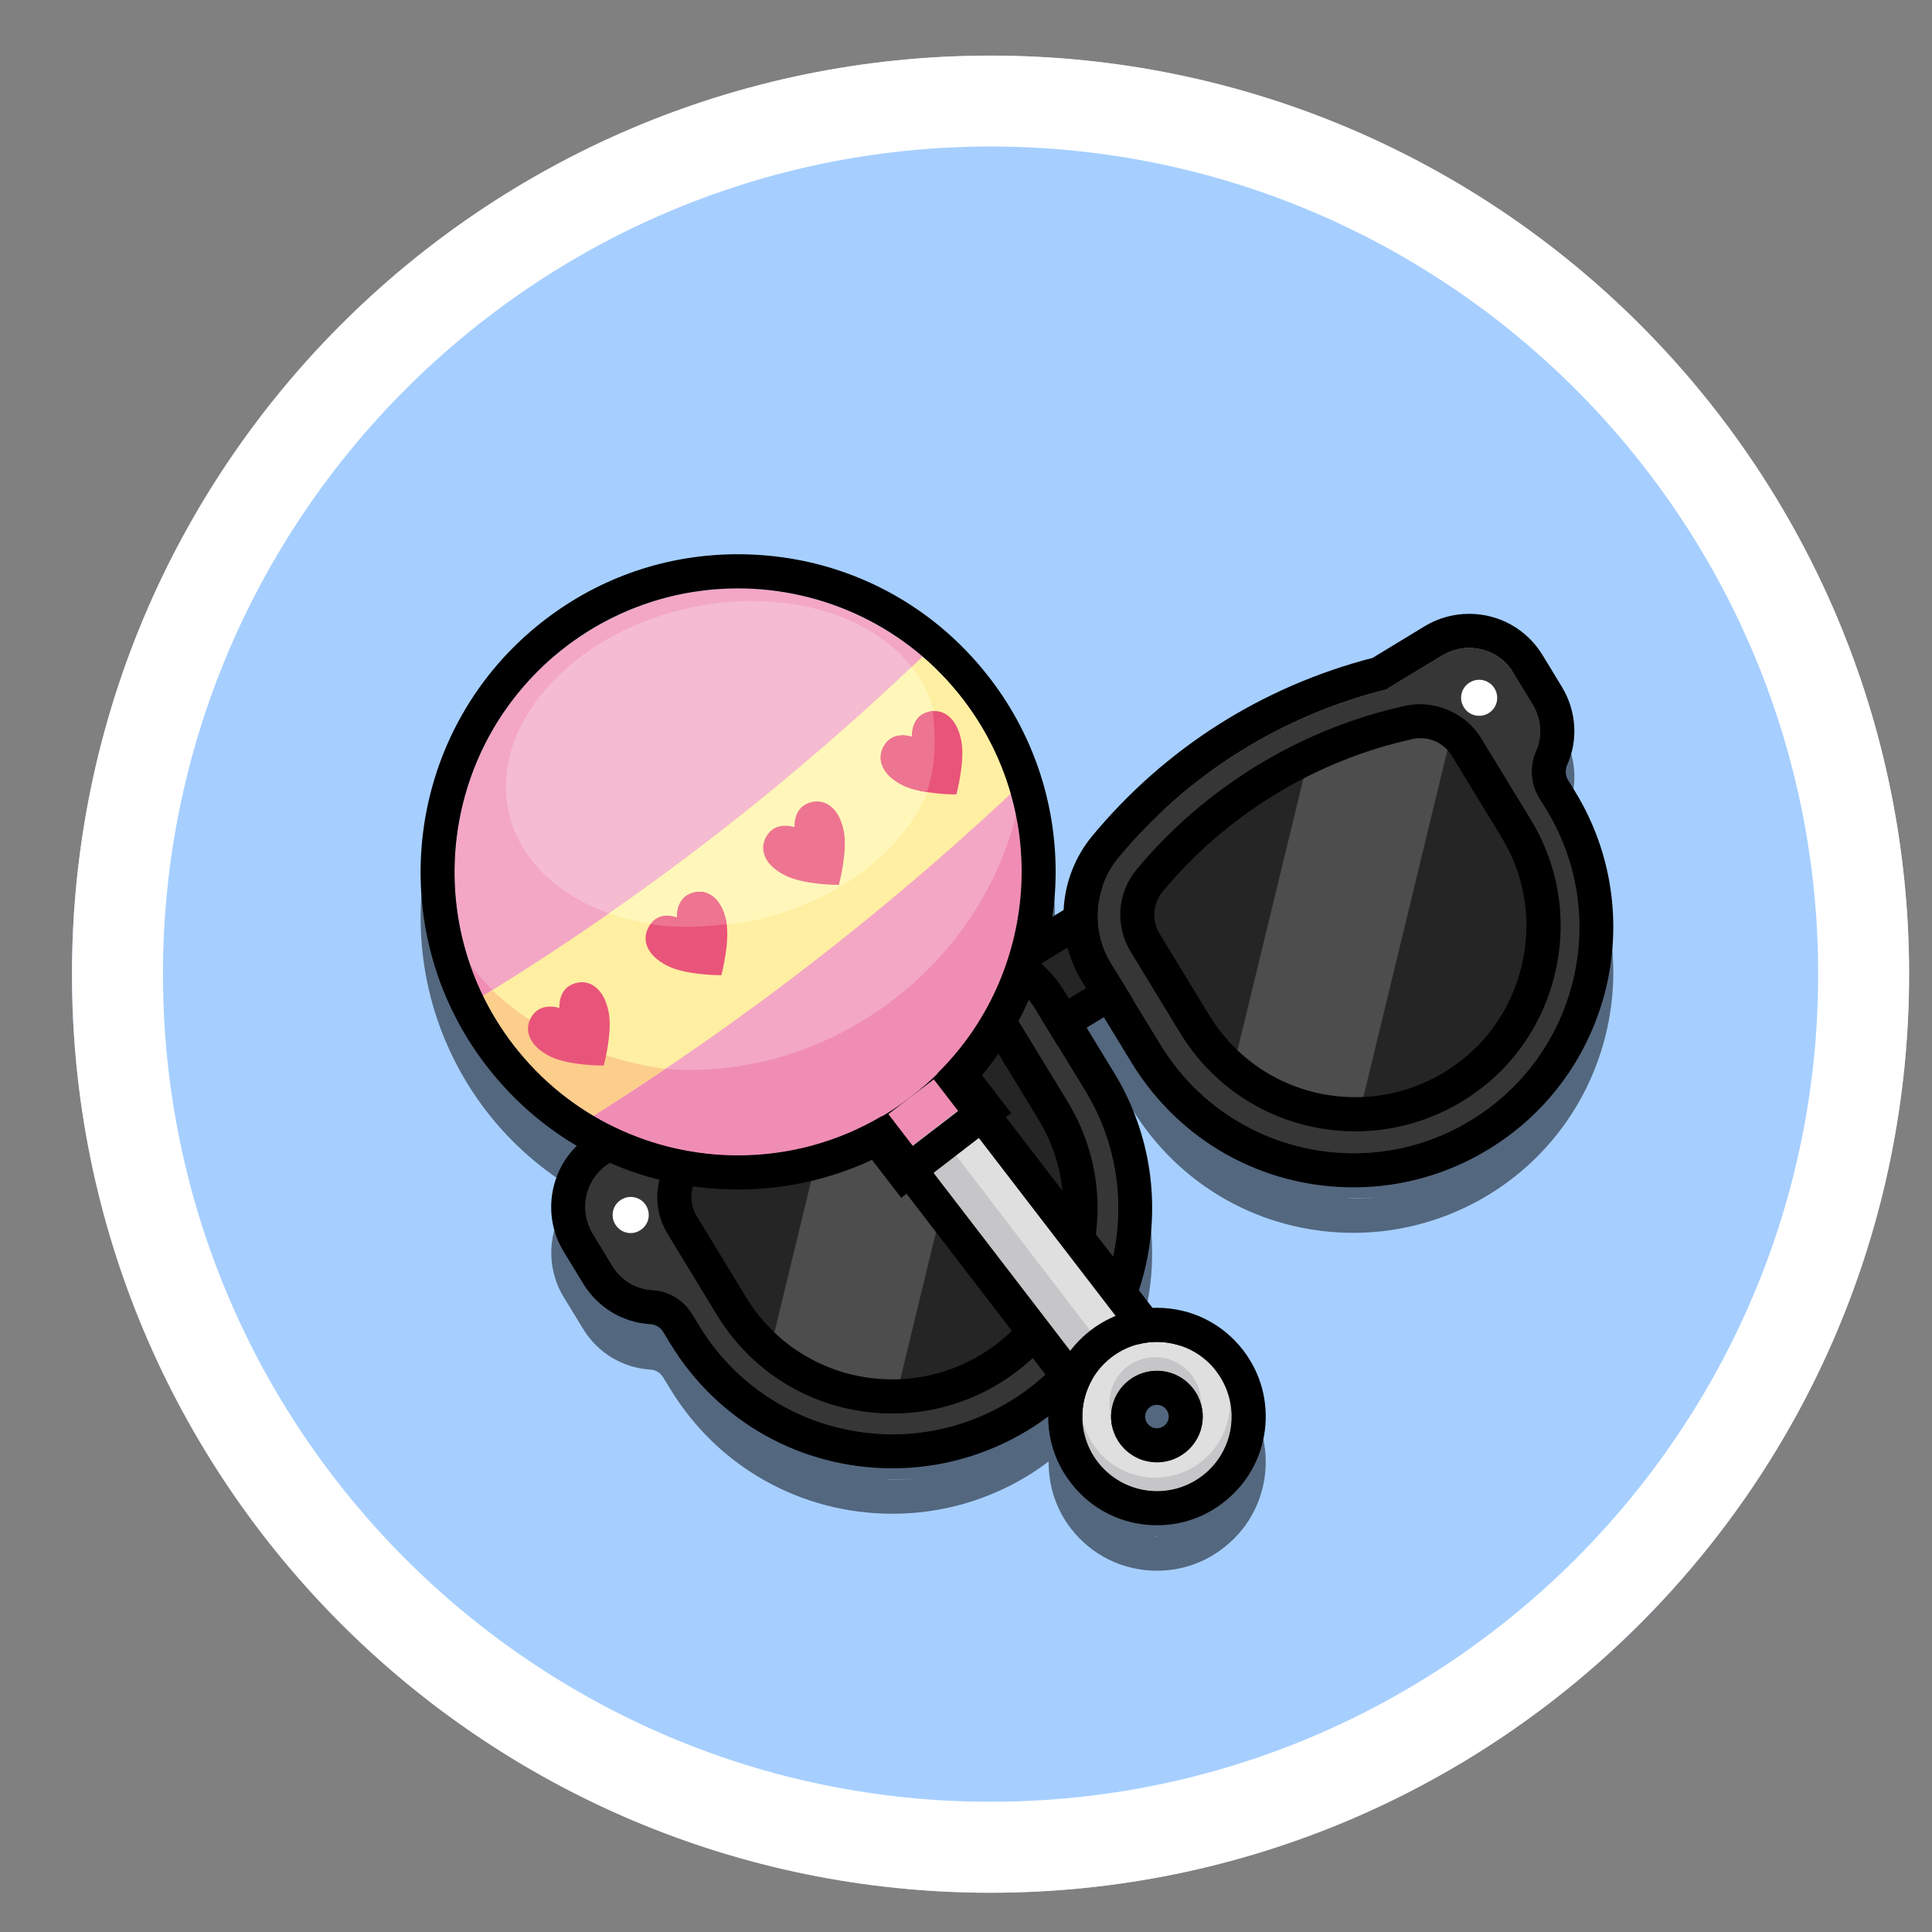 <?xml version="1.0" encoding="utf-8"?>
<!-- Generator: Adobe Illustrator 16.0.0, SVG Export Plug-In . SVG Version: 6.00 Build 0)  -->
<!DOCTYPE svg PUBLIC "-//W3C//DTD SVG 1.1//EN" "http://www.w3.org/Graphics/SVG/1.1/DTD/svg11.dtd">
<svg version="1.1" id="Calque_1" xmlns="http://www.w3.org/2000/svg" xmlns:xlink="http://www.w3.org/1999/xlink" x="0px" y="0px"
	 width="60px" height="60px" viewBox="0 0 60 60" enable-background="new 0 0 60 60" xml:space="preserve">
<rect x="0" y="0" width="60" height="60" fill="#808080" stroke="none"/>
<g id="icon_12_">
	<g>
		<circle fill="#A6CFFF" cx="30.762" cy="30.255" r="28.527"/>
		<path fill="#FFFFFF" d="M30.762,4.55c14.175,0,25.703,11.531,25.703,25.705c0,14.171-11.528,25.7-25.703,25.7
			c-14.171,0-25.701-11.529-25.701-25.7C5.061,16.081,16.591,4.55,30.762,4.55 M30.762,1.726c-15.755,0-28.526,12.772-28.526,28.529
			c0,15.755,12.771,28.526,28.526,28.526c15.753,0,28.527-12.771,28.527-28.526C59.289,14.498,46.515,1.726,30.762,1.726
			L30.762,1.726z"/>
	</g>
	<path opacity="0.5" d="M48.926,26.009l-0.229-0.371c-0.082-0.135-0.093-0.313-0.027-0.466c0.348-0.773,0.288-1.682-0.16-2.421
		l-0.606-0.996c-0.493-0.804-1.343-1.279-2.281-1.279c-0.484,0-0.962,0.133-1.38,0.387l-1.609,0.98
		c-3.436,0.89-6.44,2.798-8.705,5.522c-0.557,0.667-0.85,1.478-0.89,2.305l-0.382,0.229c0.371-2.557-0.234-5.244-1.911-7.422
		c-1.883-2.448-4.737-3.853-7.829-3.853c-2.188,0-4.266,0.709-6.006,2.044c-4.313,3.315-5.123,9.524-1.807,13.837
		c0.785,1.022,1.752,1.853,2.824,2.484c-0.87,0.848-1.078,2.211-0.422,3.293l0.607,0.995c0.45,0.737,1.23,1.206,2.086,1.257
		c0.161,0.01,0.308,0.097,0.393,0.236l0.227,0.372c1.479,2.423,4.062,3.869,6.902,3.869c1.478,0,2.928-0.405,4.195-1.178
		c0.226-0.139,0.441-0.288,0.65-0.445c-0.004,0.748,0.224,1.472,0.686,2.073c0.644,0.838,1.62,1.319,2.679,1.319
		c0.752,0,1.464-0.243,2.058-0.703c0.715-0.547,1.174-1.341,1.291-2.235c0.116-0.896-0.121-1.783-0.675-2.501
		c-0.644-0.835-1.619-1.313-2.678-1.313c-0.042,0-0.083,0.007-0.127,0.01l-0.431-0.564c0.717-2.171,0.52-4.636-0.765-6.739
		l-0.857-1.407l0.533-0.325l0.859,1.408c1.479,2.426,4.056,3.876,6.897,3.876c1.477,0,2.928-0.411,4.197-1.183
		C50.034,34.785,51.241,29.81,48.926,26.009z M31.333,25.899c0.014,0.044,0.034,0.082,0.048,0.124
		c-0.01-0.027-0.026-0.057-0.036-0.086C31.341,25.924,31.337,25.911,31.333,25.899z M31.388,26.063
		c0.002,0.008,0.002,0.014,0.002,0.014l-0.002-0.011V26.063z M46.012,21.583c0.176,0.045,0.337,0.126,0.492,0.227
		C46.349,21.71,46.188,21.628,46.012,21.583z M35.929,45.77c-0.053,0-0.188-0.016-0.287-0.145c-0.082-0.104-0.082-0.212-0.073-0.266
		c0.006-0.056,0.032-0.163,0.139-0.241c0.079-0.061,0.164-0.075,0.222-0.075c0.054,0,0.19,0.015,0.286,0.141
		c0.084,0.105,0.084,0.214,0.078,0.271c-0.012,0.065-0.041,0.16-0.139,0.233C36.067,45.756,35.985,45.77,35.929,45.77z
		 M35.277,46.66c-0.179-0.094-0.345-0.218-0.477-0.389C34.933,46.442,35.099,46.566,35.277,46.66z M35.85,46.81
		c-0.136-0.007-0.265-0.045-0.396-0.09C35.585,46.765,35.714,46.801,35.85,46.81z M36.329,46.761
		c-0.056,0.019-0.112,0.02-0.168,0.029C36.217,46.78,36.273,46.777,36.329,46.761z M31.662,27.455
		c0.009,0.063,0.014,0.125,0.02,0.188C31.676,27.58,31.671,27.519,31.662,27.455z M28.27,21.503
		c0.094,0.072,0.188,0.142,0.278,0.217C28.457,21.645,28.363,21.575,28.27,21.503z M23.66,19.725c0.106,0.01,0.212,0.016,0.32,0.026
		C23.872,19.74,23.767,19.734,23.66,19.725z M24.78,19.887c0.035,0.008,0.073,0.014,0.107,0.021
		C24.854,19.9,24.815,19.895,24.78,19.887z M25.775,20.162c0.09,0.032,0.179,0.07,0.268,0.104
		C25.954,20.232,25.865,20.194,25.775,20.162z M26.64,20.514c0.104,0.047,0.206,0.101,0.308,0.154
		C26.846,20.614,26.744,20.561,26.64,20.514z M27.472,20.957c0.104,0.063,0.204,0.127,0.308,0.193
		C27.677,21.084,27.575,21.021,27.472,20.957z M18.347,36.01c0.003,0,0.005,0.002,0.007,0.004c-0.092-0.058-0.184-0.116-0.275-0.175
		C18.168,35.896,18.258,35.953,18.347,36.01z M17.573,35.475c-0.093-0.07-0.183-0.138-0.271-0.21
		C17.391,35.337,17.48,35.404,17.573,35.475z M36.729,47.568c-0.039,0.014-0.078,0.031-0.118,0.045
		C36.651,47.6,36.69,47.582,36.729,47.568z M36.604,44.171c0,0,0.005-0.006,0.007-0.01c0.168,0.093,0.321,0.215,0.445,0.377
		C36.933,44.376,36.773,44.265,36.604,44.171z M36.822,43.275c0.058,0.026,0.117,0.048,0.171,0.076
		C36.939,43.323,36.88,43.302,36.822,43.275z M46.998,22.305c-0.104-0.168-0.24-0.302-0.389-0.418
		C46.758,22.003,46.894,22.136,46.998,22.305z M45.971,21.578c-0.163-0.035-0.332-0.039-0.497-0.022
		c0.049-0.005,0.098-0.021,0.148-0.021C45.739,21.534,45.856,21.553,45.971,21.578z M45.325,21.575
		c-0.182,0.035-0.362,0.088-0.53,0.191C44.963,21.663,45.143,21.61,45.325,21.575z M30.793,24.532
		c-0.012-0.018-0.026-0.035-0.036-0.055c-0.006-0.014-0.016-0.026-0.021-0.04C30.752,24.469,30.777,24.5,30.793,24.532z
		 M29.26,22.379c-0.071-0.074-0.148-0.142-0.221-0.213C29.111,22.237,29.188,22.305,29.26,22.379z M23.057,19.692
		c-0.095-0.002-0.191,0.001-0.285,0.004c0.049-0.002,0.098-0.013,0.145-0.013C22.964,19.684,23.01,19.69,23.057,19.692z
		 M21.478,19.804c0.019-0.002,0.031-0.005,0.046-0.008C21.509,19.799,21.496,19.802,21.478,19.804z M20.281,20.1
		c-0.079,0.023-0.157,0.047-0.234,0.074C20.124,20.146,20.202,20.123,20.281,20.1z M18.901,20.664
		c-0.075,0.037-0.147,0.08-0.224,0.122C18.754,20.744,18.826,20.701,18.901,20.664z M16.591,34.604
		c0.068,0.074,0.144,0.14,0.217,0.21C16.734,34.743,16.659,34.678,16.591,34.604z M21.724,42.593
		c0.223,0.367,0.487,0.697,0.765,1.007C22.209,43.29,21.946,42.96,21.724,42.593z M22.692,43.82c0.283,0.294,0.585,0.567,0.91,0.801
		C23.277,44.388,22.976,44.114,22.692,43.82z M23.681,44.673c0.308,0.215,0.634,0.399,0.97,0.562
		C24.314,45.072,23.988,44.89,23.681,44.673z M24.912,45.356c0.361,0.159,0.731,0.293,1.111,0.387
		C25.644,45.649,25.273,45.516,24.912,45.356z M26.178,45.773c0.345,0.078,0.695,0.124,1.047,0.148
		C26.873,45.897,26.522,45.852,26.178,45.773z M27.512,45.942c0.398,0.011,0.797-0.005,1.195-0.062
		c-0.328,0.046-0.658,0.072-0.986,0.072C27.652,45.953,27.582,45.942,27.512,45.942z M30.219,45.478
		c0.393-0.149,0.776-0.323,1.145-0.548C30.995,45.155,30.611,45.328,30.219,45.478z M28.873,45.847
		c0.351-0.059,0.697-0.147,1.038-0.261C29.57,45.699,29.224,45.788,28.873,45.847z M34.449,47.184
		c0.043,0.035,0.09,0.063,0.133,0.097C34.539,47.246,34.492,47.219,34.449,47.184z M35.815,47.709
		c0.055,0.003,0.109,0.006,0.16,0.006c-0.017,0-0.03,0.006-0.045,0.006C35.893,47.721,35.854,47.711,35.815,47.709z M34.864,47.457
		c0.057,0.028,0.114,0.052,0.172,0.074C34.979,47.509,34.921,47.485,34.864,47.457z M35.325,47.633
		c0.061,0.016,0.12,0.03,0.181,0.042C35.444,47.663,35.386,47.648,35.325,47.633z M37.41,43.625
		c-0.044-0.036-0.092-0.065-0.138-0.098C37.318,43.562,37.366,43.589,37.41,43.625z M36.045,33.86
		c0.224,0.369,0.486,0.702,0.764,1.012C36.531,34.563,36.269,34.229,36.045,33.86z M37.011,35.09
		c0.286,0.294,0.588,0.568,0.913,0.806C37.599,35.658,37.297,35.384,37.011,35.09z M37.992,35.939
		c0.312,0.219,0.643,0.406,0.982,0.57C38.633,36.346,38.304,36.158,37.992,35.939z M39.227,36.63
		c0.362,0.157,0.735,0.292,1.119,0.386C39.962,36.922,39.591,36.787,39.227,36.63z M40.49,37.043
		c0.348,0.082,0.701,0.126,1.057,0.153C41.189,37.169,40.838,37.125,40.49,37.043z M41.826,37.214
		c0.399,0.012,0.8-0.004,1.199-0.061c-0.328,0.048-0.659,0.073-0.988,0.073C41.966,37.227,41.897,37.216,41.826,37.214z
		 M44.538,36.749c0.388-0.149,0.773-0.323,1.144-0.55C45.312,36.426,44.926,36.6,44.538,36.749z M43.188,37.119
		c0.351-0.058,0.699-0.147,1.043-0.262C43.887,36.972,43.538,37.062,43.188,37.119z"/>
	<g>
		<g>
			<g>
				
					<rect x="29.377" y="29.044" transform="matrix(0.854 -0.521 0.521 0.854 -10.914 21.66)" fill="#252525" width="7.454" height="2.434"/>
				<path d="M30.379,33.97l-1.818-2.984l7.268-4.431l1.818,2.982L30.379,33.97z M30.019,31.338l0.714,1.175l5.458-3.33l-0.716-1.171
					L30.019,31.338z"/>
			</g>
			<g>
				<path fill="#363636" d="M29.124,30.054L29.124,30.054c-3.295,0.733-6.266,2.504-8.476,5.046l-0.008-0.016l-1.697,1.03
					c-0.754,0.461-0.994,1.447-0.532,2.204l0.607,0.997c0.267,0.44,0.729,0.722,1.241,0.749l0,0c0.51,0.029,0.973,0.309,1.238,0.744
					l0.226,0.372c2.017,3.305,6.334,4.352,9.64,2.336l0,0c3.309-2.019,4.354-6.333,2.337-9.644l-1.54-2.526
					C31.528,30.314,30.31,29.794,29.124,30.054z"/>
				<path d="M29.736,29.988c0.976,0,1.9,0.502,2.424,1.358l1.54,2.526c2.018,3.311,0.972,7.625-2.337,9.644
					c-1.14,0.695-2.399,1.026-3.643,1.026c-2.365,0-4.677-1.195-5.997-3.362l-0.226-0.372c-0.266-0.436-0.729-0.715-1.238-0.744
					c-0.512-0.027-0.975-0.309-1.241-0.749l-0.607-0.997c-0.462-0.757-0.222-1.743,0.532-2.204l1.697-1.03l0.008,0.016
					c2.21-2.542,5.181-4.313,8.476-5.046C29.327,30.008,29.531,29.988,29.736,29.988 M29.736,28.929
					c-0.283,0-0.564,0.031-0.84,0.092c-3.464,0.769-6.53,2.569-8.893,5.209l-1.612,0.98c-1.251,0.767-1.649,2.406-0.886,3.659
					l0.607,0.996c0.45,0.74,1.229,1.211,2.085,1.258c0.162,0.01,0.31,0.096,0.395,0.234l0.226,0.373
					c1.479,2.425,4.06,3.87,6.902,3.87c1.477,0,2.926-0.408,4.195-1.178c3.799-2.319,5.005-7.298,2.688-11.101l-1.541-2.528
					C32.359,29.643,31.086,28.929,29.736,28.929L29.736,28.929z"/>
			</g>
			<path fill="#252525" d="M30.755,42.514c-2.751,1.679-6.355,0.807-8.033-1.944l-1.539-2.529c-0.372-0.609-0.311-1.382,0.144-1.931
				c1.025-1.234,2.246-2.285,3.619-3.128c1.37-0.832,2.863-1.431,4.435-1.781c0.694-0.154,1.411,0.15,1.779,0.758l1.539,2.528
				C34.377,37.237,33.505,40.84,30.755,42.514z"/>
			<path fill="#FFFFFF" d="M20.066,37.441c0.159,0.266,0.079,0.612-0.192,0.77c-0.26,0.163-0.603,0.08-0.766-0.187
				c-0.162-0.266-0.078-0.61,0.186-0.768C19.558,37.092,19.906,37.176,20.066,37.441z"/>
			<path fill="#4D4D4D" d="M29.38,31.2c-1.083,0.238-2.126,0.599-3.122,1.071l-2.349,9.689c1.098,0.938,2.501,1.429,3.921,1.405
				l2.886-11.894C30.338,31.205,29.854,31.094,29.38,31.2z"/>
			<g>
				<g>
					<path fill="#363636" d="M34.742,26.63L34.742,26.63c2.157-2.596,5.087-4.423,8.364-5.229l-0.011-0.016l1.699-1.031
						c0.752-0.458,1.739-0.217,2.203,0.537l0.607,0.998c0.264,0.437,0.303,0.98,0.093,1.445l0,0
						c-0.203,0.47-0.168,1.007,0.097,1.446l0.227,0.366c2.017,3.31,0.968,7.622-2.34,9.64l0,0c-3.307,2.02-7.621,0.971-9.637-2.339
						l-1.546-2.53C33.869,28.887,33.965,27.565,34.742,26.63z"/>
					<path d="M45.622,20.122c0.542,0,1.074,0.273,1.376,0.77l0.607,0.998c0.264,0.437,0.303,0.98,0.093,1.445
						c-0.203,0.47-0.168,1.007,0.097,1.446l0.227,0.366c2.017,3.31,0.968,7.622-2.34,9.64c-1.14,0.697-2.398,1.027-3.645,1.027
						c-2.364,0-4.671-1.197-5.992-3.366l-1.546-2.53c-0.63-1.031-0.534-2.353,0.243-3.288c2.157-2.596,5.087-4.423,8.364-5.229
						l-0.011-0.016l1.699-1.031C45.055,20.198,45.339,20.122,45.622,20.122 M45.622,19.063c-0.484,0-0.962,0.133-1.379,0.386
						l-1.615,0.982c-3.431,0.89-6.434,2.795-8.7,5.521c-1.065,1.284-1.199,3.101-0.33,4.519l1.542,2.528
						c1.479,2.427,4.058,3.875,6.897,3.875c1.479,0,2.93-0.409,4.197-1.185c3.8-2.316,5.007-7.294,2.691-11.093l-0.229-0.372
						c-0.082-0.135-0.093-0.313-0.027-0.469c0.348-0.767,0.288-1.675-0.158-2.416l-0.608-0.999
						C47.412,19.54,46.561,19.063,45.622,19.063L45.622,19.063z"/>
				</g>
			</g>
			<path fill="#252525" d="M45.136,33.748c-2.751,1.68-6.354,0.806-8.031-1.941l-1.542-2.533c-0.37-0.608-0.314-1.381,0.143-1.93
				c1.026-1.238,2.246-2.284,3.62-3.123c1.372-0.837,2.864-1.442,4.431-1.786c0.696-0.154,1.412,0.151,1.781,0.758l1.543,2.528
				C48.759,28.471,47.883,32.076,45.136,33.748z"/>
			<path fill="#4D4D4D" d="M43.756,22.435c-1.079,0.236-2.122,0.595-3.115,1.073l-2.351,9.688c1.098,0.939,2.501,1.432,3.923,1.402
				l2.879-11.885C44.718,22.439,44.232,22.33,43.756,22.435z"/>
			<path d="M42.1,35.135c-2.245,0-4.281-1.143-5.448-3.052l-1.542-2.533c-0.487-0.802-0.411-1.825,0.187-2.546
				c1.054-1.27,2.317-2.357,3.753-3.236c1.435-0.873,2.979-1.493,4.594-1.85c0.878-0.198,1.869,0.213,2.349,1l1.542,2.527
				c0.887,1.453,1.151,3.164,0.748,4.822c-0.401,1.655-1.422,3.053-2.87,3.934C44.412,34.811,43.267,35.135,42.1,35.135z
				 M44.119,22.926c-0.081,0-0.166,0.007-0.249,0.026c-1.501,0.331-2.937,0.906-4.27,1.72c-1.335,0.818-2.509,1.829-3.488,3.01
				c-0.311,0.374-0.351,0.901-0.099,1.316l1.543,2.533c0.971,1.592,2.67,2.543,4.543,2.543c0.973,0,1.926-0.27,2.76-0.778
				c1.207-0.733,2.058-1.898,2.391-3.279c0.34-1.381,0.116-2.81-0.621-4.019l-1.543-2.53C44.881,23.134,44.512,22.926,44.119,22.926
				z"/>
			<g>
				<path fill="#FFFFFF" d="M45.46,21.964c0.158,0.262,0.503,0.343,0.767,0.186c0.268-0.162,0.348-0.505,0.188-0.771
					c-0.163-0.263-0.504-0.349-0.772-0.184C45.381,21.354,45.295,21.696,45.46,21.964z"/>
			</g>
			<path d="M27.721,43.898c-2.248,0-4.284-1.141-5.452-3.053l-1.538-2.529c-0.486-0.798-0.412-1.82,0.187-2.544
				c1.057-1.272,2.317-2.363,3.752-3.241c1.419-0.864,2.964-1.484,4.595-1.849c0.903-0.194,1.871,0.216,2.349,1.001l1.539,2.525
				c0.885,1.453,1.151,3.162,0.751,4.821c-0.401,1.654-1.422,3.053-2.873,3.936C30.031,43.576,28.887,43.898,27.721,43.898z
				 M29.74,31.689c-0.083,0-0.165,0.009-0.245,0.026c-1.519,0.34-2.955,0.918-4.276,1.718c-1.332,0.818-2.506,1.832-3.487,3.013
				c-0.309,0.377-0.348,0.905-0.096,1.318l1.538,2.53c0.974,1.593,2.672,2.544,4.547,2.544c0.973,0,1.927-0.271,2.759-0.777
				c1.208-0.735,2.058-1.9,2.393-3.283c0.333-1.379,0.112-2.806-0.625-4.017l-1.54-2.526C30.503,31.897,30.133,31.689,29.74,31.689z
				"/>
		</g>
		<g>
			
				<rect x="30.751" y="32.921" transform="matrix(0.793 -0.61 0.61 0.793 -16.86 27.257)" fill="#DFDFE0" width="1.778" height="10.984"/>
			
				<rect x="30.844" y="33.193" transform="matrix(0.794 -0.608 0.608 0.794 -17.076 27.009)" fill="#C6C6C8" width="0.89" height="10.984"/>
			
				<rect x="27.196" y="32.819" transform="matrix(0.792 -0.61 0.61 0.792 -14.905 24.337)" fill="#F08DB5" width="2.193" height="2.483"/>
			<path fill="#F3A7C4" d="M29.906,21.711c2.966,3.855,2.242,9.383-1.615,12.349c-3.854,2.967-9.381,2.246-12.35-1.611
				c-2.965-3.858-2.242-9.387,1.613-12.351C21.413,17.133,26.941,17.855,29.906,21.711z"/>
			<path d="M29,33.521l6.691,8.704l-0.706,0.542l0.003,0.001l-0.706,0.541l-6.693-8.709l0.702-0.541v0.002L29,33.521 M29,32.46
				c-0.226,0-0.45,0.073-0.642,0.218l-0.71,0.543l-0.705,0.537c-0.225,0.173-0.37,0.426-0.405,0.705
				c-0.037,0.279,0.038,0.561,0.211,0.783l6.692,8.709c0.208,0.271,0.523,0.413,0.841,0.413c0.225,0,0.453-0.072,0.646-0.22
				l0.703-0.541c0.02-0.012,0.034-0.026,0.052-0.038l0.654-0.504c0.222-0.172,0.369-0.425,0.407-0.702
				c0.035-0.278-0.042-0.562-0.213-0.783l-6.691-8.706C29.632,32.604,29.317,32.46,29,32.46L29,32.46z"/>
			<path fill="#DFDFE0" d="M34.518,42.154c-1.015,0.779-1.206,2.239-0.425,3.25c0.779,1.016,2.236,1.205,3.25,0.425
				c1.016-0.779,1.207-2.233,0.424-3.252C36.987,41.566,35.528,41.376,34.518,42.154z M36.797,45.118
				c-0.622,0.482-1.517,0.363-1.996-0.259c-0.48-0.621-0.365-1.515,0.261-1.994c0.625-0.479,1.518-0.361,1.995,0.261
				C37.537,43.747,37.423,44.641,36.797,45.118z"/>
			<path fill="#C6C6C8" d="M37.004,42.703c-0.478-0.623-1.369-0.739-1.994-0.262c-0.476,0.365-0.653,0.967-0.503,1.512
				c0.013-0.414,0.204-0.816,0.555-1.088c0.625-0.479,1.518-0.361,1.995,0.261c0.118,0.146,0.198,0.313,0.245,0.485
				C37.31,43.292,37.216,42.974,37.004,42.703z"/>
			<path fill="#C6C6C8" d="M37.29,45.407c-1.016,0.784-2.472,0.59-3.251-0.424c-0.215-0.283-0.355-0.596-0.428-0.917
				c0.018,0.468,0.173,0.938,0.481,1.338c0.779,1.016,2.236,1.205,3.25,0.425c0.735-0.561,1.036-1.479,0.854-2.332
				C38.216,44.217,37.906,44.933,37.29,45.407z"/>
			<path fill="#F08DB5" d="M27.76,31.034c-4.276,3.285-10.152,2.828-13.113-1.026c-0.02-0.023-0.037-0.048-0.054-0.069
				c0.303,0.88,0.751,1.728,1.349,2.51c2.969,3.857,8.496,4.578,12.35,1.611c2.765-2.122,3.918-5.562,3.262-8.755
				C31.027,27.457,29.738,29.51,27.76,31.034z"/>
			<path fill="#F5BBD1" d="M29.034,22.2c0.614,2.666-1.849,5.51-5.502,6.352c-3.653,0.843-7.113-0.635-7.727-3.303
				c-0.613-2.663,1.849-5.505,5.501-6.35C24.959,18.057,28.421,19.535,29.034,22.2z"/>
			<path fill="#FFEFA2" d="M31.394,24.646c-0.301-1.034-0.793-2.031-1.487-2.936c-0.378-0.492-0.8-0.931-1.252-1.32
				c-4.165,3.987-8.74,7.524-13.653,10.538c0.256,0.523,0.571,1.034,0.94,1.52c0.703,0.913,1.551,1.648,2.484,2.205
				C23.057,31.737,27.396,28.386,31.394,24.646z"/>
			<path fill="#FFF7BA" d="M18.914,28.367c1.331,0.47,2.955,0.566,4.618,0.185c3.653-0.842,6.116-3.686,5.502-6.352
				c-0.127-0.551-0.376-1.048-0.724-1.486C25.373,23.5,22.232,26.059,18.914,28.367z"/>
			<path fill="#FCCE8C" d="M15.292,30.752c-0.098,0.058-0.193,0.116-0.291,0.177c0.256,0.523,0.571,1.034,0.94,1.52
				c0.703,0.913,1.551,1.648,2.484,2.205c0.752-0.477,1.496-0.96,2.234-1.458C18.91,32.953,16.762,32.186,15.292,30.752z"/>
			<path fill="#E9547A" d="M17.781,30.564c-0.456,0.188-0.408,0.742-0.408,0.742s-0.523-0.188-0.819,0.202
				c-0.3,0.391-0.195,0.94,0.534,1.302c0.592,0.292,1.661,0.281,1.661,0.281s0.283-1.03,0.15-1.678
				C18.737,30.621,18.231,30.375,17.781,30.564z"/>
			<path fill="#E9547A" d="M21.433,27.756c-0.454,0.19-0.407,0.742-0.407,0.742s-0.523-0.188-0.822,0.2
				c-0.297,0.395-0.192,0.944,0.536,1.303c0.593,0.293,1.662,0.285,1.662,0.285s0.281-1.033,0.15-1.677
				C22.392,27.813,21.885,27.569,21.433,27.756z"/>
			<path fill="#ED7591" d="M25.083,24.948c-0.455,0.188-0.408,0.741-0.408,0.741s-0.521-0.187-0.818,0.203
				c-0.299,0.392-0.194,0.94,0.534,1.299c0.59,0.295,1.66,0.29,1.66,0.29s0.281-1.034,0.152-1.679
				C26.042,25.006,25.535,24.763,25.083,24.948z"/>
			<path fill="#E9547A" d="M28.732,22.142c-0.453,0.188-0.406,0.742-0.406,0.742s-0.523-0.191-0.82,0.201
				c-0.301,0.396-0.189,0.942,0.533,1.303c0.595,0.29,1.661,0.284,1.661,0.284s0.282-1.032,0.153-1.678
				C29.691,22.197,29.188,21.953,28.732,22.142z"/>
			<path fill="#ED7591" d="M21.433,27.756c-0.454,0.19-0.407,0.742-0.407,0.742s-0.512-0.235-0.822,0.2
				c0.766,0.135,1.613,0.093,2.365,0c-0.009-0.026-0.009-0.063-0.017-0.089C22.392,27.813,21.885,27.569,21.433,27.756z"/>
			<path fill="#ED7591" d="M28.964,22.085c-0.079,0.006-0.154,0.029-0.231,0.057c-0.453,0.188-0.406,0.742-0.406,0.742
				s-0.523-0.191-0.82,0.201c-0.301,0.396-0.189,0.942,0.533,1.303c0.211,0.104,0.48,0.17,0.742,0.209
				C29.069,23.801,29.065,22.87,28.964,22.085z"/>
			<path d="M22.916,18.273c2.641,0,5.256,1.183,6.99,3.438c2.737,3.559,2.325,8.542-0.79,11.619l0.803,1.045l-1.737,1.338
				l-0.806-1.045c-1.386,0.816-2.924,1.214-4.456,1.214c-2.636,0-5.244-1.181-6.979-3.434c-2.965-3.858-2.242-9.387,1.613-12.351
				C19.156,18.867,21.044,18.273,22.916,18.273 M22.916,17.212c-2.188,0-4.266,0.706-6.006,2.045
				c-4.313,3.316-5.123,9.522-1.808,13.837c1.881,2.445,4.729,3.848,7.817,3.848c1.44,0,2.862-0.315,4.161-0.922l0.262,0.339
				l0.646,0.841l0.838-0.647l1.738-1.339l0.839-0.645l-0.646-0.839l-0.261-0.338c2.931-3.505,3.081-8.644,0.248-12.325
				C28.862,18.616,26.008,17.212,22.916,17.212L22.916,17.212z"/>
			<path d="M35.927,41.674c0.696,0,1.385,0.312,1.84,0.903c0.783,1.019,0.592,2.473-0.424,3.252c-0.423,0.324-0.919,0.48-1.412,0.48
				c-0.694,0-1.382-0.313-1.838-0.905c-0.781-1.011-0.59-2.471,0.425-3.25C34.937,41.83,35.434,41.674,35.927,41.674 M35.931,45.415
				c0.303,0,0.607-0.098,0.866-0.297c0.626-0.478,0.74-1.371,0.26-1.992c-0.279-0.366-0.701-0.556-1.128-0.556
				c-0.304,0-0.608,0.095-0.867,0.295c-0.626,0.479-0.741,1.373-0.261,1.994C35.082,45.222,35.504,45.415,35.931,45.415
				 M35.927,40.615c-0.751,0-1.46,0.242-2.056,0.699c-0.714,0.549-1.174,1.345-1.289,2.24c-0.117,0.896,0.119,1.782,0.672,2.495
				c0.642,0.839,1.618,1.319,2.677,1.319c0.752,0,1.464-0.242,2.058-0.703c0.712-0.546,1.174-1.34,1.291-2.235
				c0.116-0.894-0.121-1.782-0.675-2.501C37.961,41.094,36.986,40.615,35.927,40.615L35.927,40.615z M35.931,44.357
				c-0.055,0-0.19-0.015-0.292-0.144c-0.079-0.105-0.079-0.213-0.07-0.268c0.006-0.055,0.032-0.162,0.139-0.242
				c0.079-0.062,0.165-0.074,0.222-0.074c0.054,0,0.19,0.014,0.288,0.142c0.082,0.106,0.082,0.212,0.076,0.27
				c-0.012,0.065-0.041,0.163-0.139,0.236C36.07,44.343,35.985,44.357,35.931,44.357L35.931,44.357z"/>
		</g>
	</g>
</g>
</svg>
